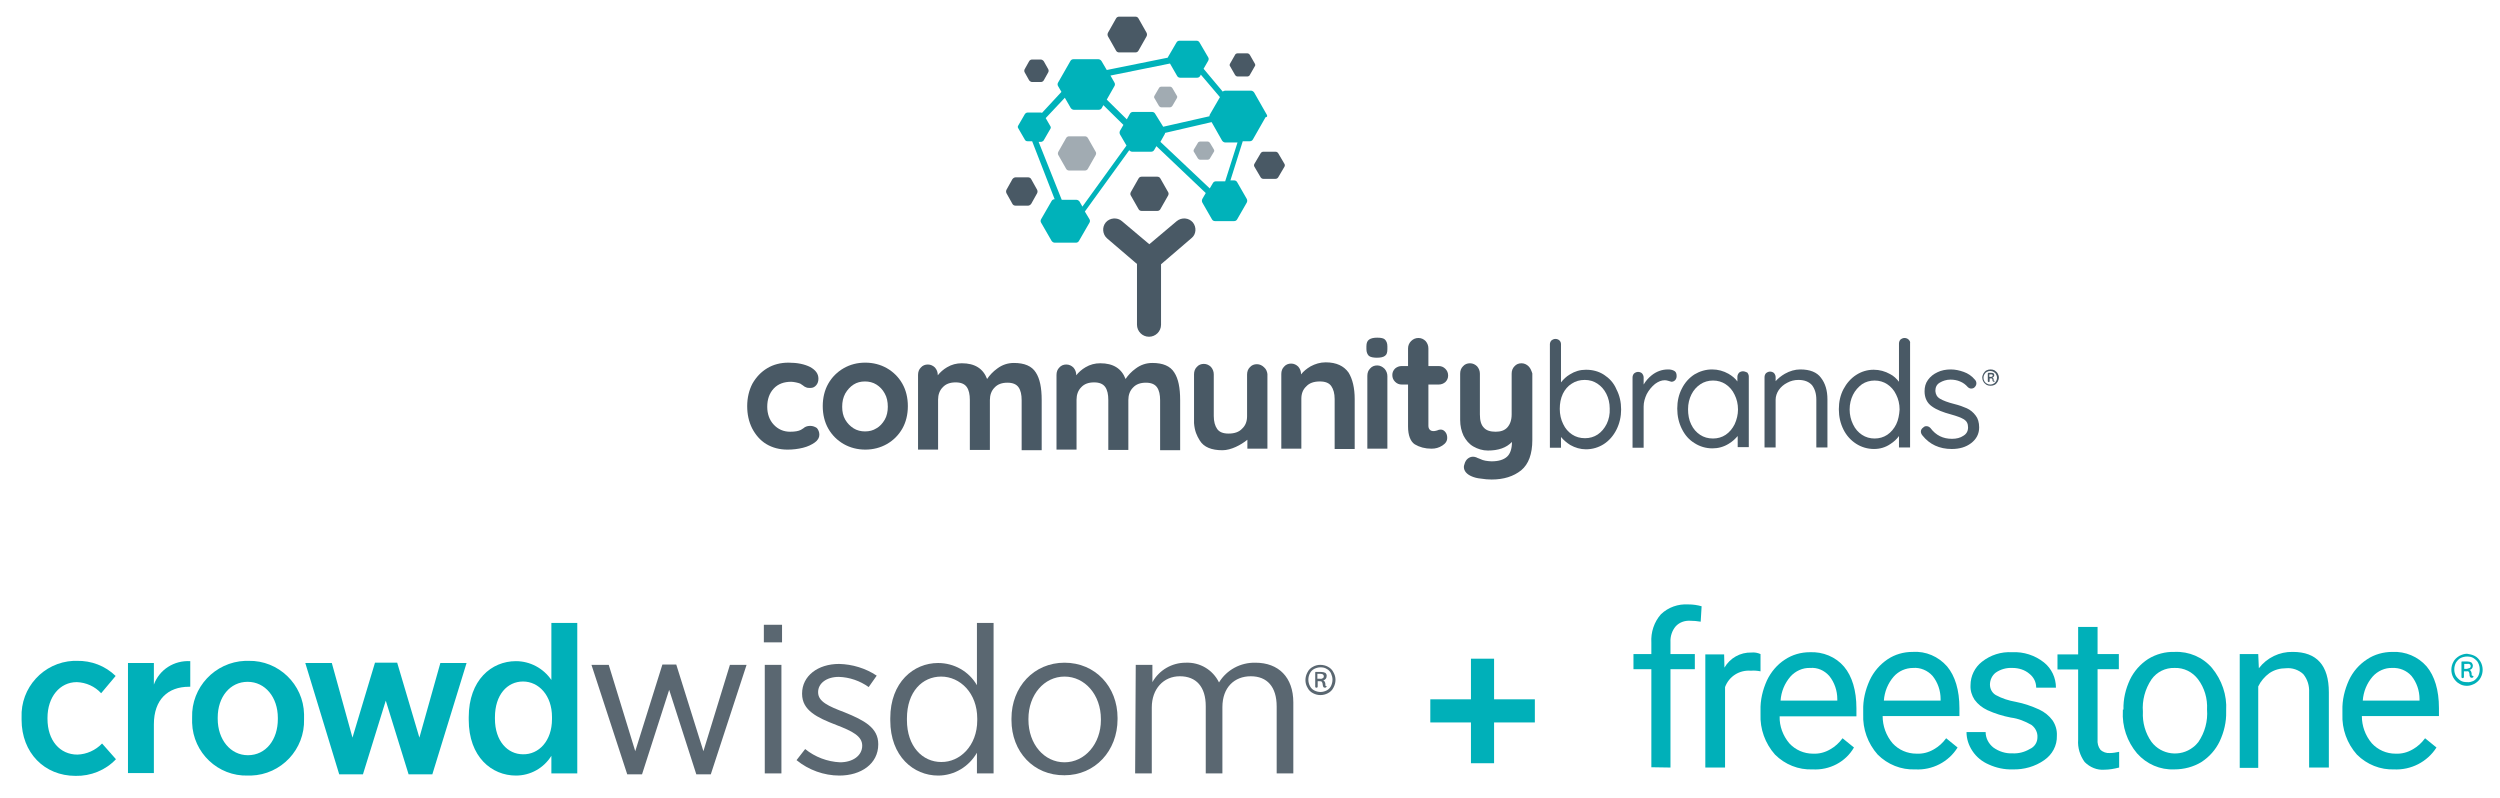 <?xml version="1.0" encoding="utf-8"?>
<!-- Generator: Adobe Illustrator 25.2.0, SVG Export Plug-In . SVG Version: 6.00 Build 0)  -->
<svg version="1.1" id="Layer_1" xmlns="http://www.w3.org/2000/svg" xmlns:xlink="http://www.w3.org/1999/xlink" x="0px" y="0px"
	 viewBox="0 0 810.7 258.9" enable-background="new 0 0 810.7 258.9" xml:space="preserve">
<g>
	<path fill="#00B0B9" d="M535.5,248.8V217h-5.8v-4.9h5.8v-3.7c-0.2-3.4,0.9-6.7,3.1-9.2c2.4-2.3,5.6-3.4,8.9-3.2
		c1.5,0,2.9,0.2,4.3,0.6l-0.3,5c-1.1-0.2-2.3-0.3-3.4-0.3c-1.8-0.1-3.5,0.5-4.7,1.8c-1.2,1.4-1.8,3.3-1.7,5.1v3.9h7.9v4.9h-7.9v31.9
		L535.5,248.8"/>
	<path fill="#00B0B9" d="M570.9,217.7c-1-0.2-2.1-0.3-3.1-0.2c-3.7-0.3-7.1,1.8-8.4,5.3v26.1h-6.4v-36.7h6.1l0.1,4.3
		c1.8-3.1,5.1-5,8.8-4.9c1-0.1,2,0.1,2.9,0.5V217.7"/>
	<path fill="#00B0B9" d="M587.8,249.5c-4.6,0.2-9-1.6-12.2-4.8c-3.2-3.6-4.9-8.3-4.7-13.1v-1.2c-0.1-3.4,0.7-6.7,2.1-9.8
		c1.3-2.7,3.3-5.1,5.8-6.7c2.4-1.6,5.2-2.4,8.1-2.4c4.2-0.2,8.4,1.5,11.1,4.7c2.6,3.1,4,7.7,4,13.5v2.6h-24.9
		c-0.1,3.2,1.1,6.3,3.1,8.7c2,2.2,4.8,3.4,7.7,3.4c2,0.1,3.9-0.4,5.6-1.4c1.6-0.9,2.9-2.1,4-3.6l3.7,3
		C598.5,247.1,593.3,249.8,587.8,249.5 M587,216.6c-2.4-0.1-4.8,1-6.4,2.8c-1.9,2.2-3,4.9-3.2,7.8h18.4v-0.5c0-2.7-0.9-5.4-2.6-7.5
		C591.6,217.4,589.4,216.4,587,216.6"/>
	<path fill="#00B0B9" d="M621.1,249.5c-4.6,0.2-9-1.6-12.2-4.8c-3.2-3.6-4.9-8.3-4.7-13.1v-1.2c-0.1-3.4,0.7-6.7,2.1-9.8
		c1.3-2.8,3.3-5.1,5.8-6.8c2.4-1.6,5.2-2.4,8.1-2.4c4.3-0.3,8.4,1.5,11.2,4.7c2.6,3.1,4,7.7,4,13.5v2.6h-24.9c0,3.2,1.1,6.3,3.2,8.8
		c2,2.2,4.8,3.4,7.8,3.4c2,0.1,3.9-0.4,5.6-1.4c1.6-0.9,2.9-2.1,4-3.6l3.7,3C631.9,247.1,626.6,249.8,621.1,249.5 M620.4,216.6
		c-2.4,0-4.7,1-6.3,2.8c-1.9,2.2-3,4.9-3.2,7.8h18.4v-0.5c0-2.7-0.9-5.4-2.6-7.5C625.1,217.4,622.7,216.4,620.4,216.6"/>
	<path fill="#00B0B9" d="M660.7,239.1c0.1-1.5-0.6-3-1.9-4c-2.1-1.2-4.3-2.1-6.7-2.4c-2.6-0.5-5.2-1.3-7.6-2.4
		c-1.7-0.8-3.1-1.9-4.2-3.4c-0.9-1.4-1.4-3-1.3-4.7c0-3,1.4-5.8,3.7-7.6c2.8-2.2,6.2-3.3,9.8-3.1c3.7-0.2,7.4,1,10.3,3.3
		c2.5,2,3.9,5,3.9,8.2h-6.4c0-1.8-0.8-3.4-2.2-4.5c-1.5-1.3-3.5-1.9-5.5-1.9c-1.9-0.1-3.8,0.4-5.4,1.5c-1.2,0.9-1.9,2.4-1.9,3.9
		c0,1.4,0.7,2.7,1.9,3.4c2,1.1,4.2,1.8,6.5,2.2c2.6,0.5,5.2,1.4,7.6,2.5c1.7,0.8,3.2,2,4.3,3.5c1,1.5,1.5,3.2,1.4,5
		c0.1,3.2-1.5,6.1-4.1,7.9c-3,2.1-6.6,3.1-10.2,3c-2.7,0.1-5.4-0.5-7.8-1.6c-2.1-0.9-4-2.4-5.3-4.4c-1.2-1.8-1.9-3.9-1.9-6.1h6.2
		c0,2,1,3.8,2.5,5c1.8,1.3,4,2,6.2,1.9c2,0.1,3.9-0.4,5.6-1.4C659.8,242.2,660.7,240.7,660.7,239.1"/>
	<path fill="#00B0B9" d="M680.2,203.2v8.9h6.9v4.9h-6.9v22.8c-0.1,1.2,0.2,2.4,0.9,3.3c0.8,0.8,2,1.2,3.1,1.1c1,0,2-0.2,3-0.4v5.1
		c-1.6,0.4-3.2,0.7-4.8,0.7c-2.4,0.2-4.7-0.8-6.4-2.5c-1.5-2.1-2.3-4.6-2.1-7.2v-22.8h-6.7v-4.9h6.7v-8.9H680.2"/>
	<path fill="#00B0B9" d="M688.6,230.1c-0.1-3.4,0.7-6.7,2.1-9.7c1.3-2.7,3.3-5,5.9-6.7c2.6-1.6,5.6-2.4,8.6-2.3
		c4.6-0.2,9.1,1.7,12.1,5.2c3.2,3.9,4.9,8.8,4.6,13.8v0.4c0.1,3.3-0.7,6.6-2.1,9.6c-1.3,2.7-3.3,5-5.9,6.7c-2.6,1.6-5.7,2.4-8.8,2.4
		c-4.6,0.2-9-1.7-12.1-5.2c-3.2-3.8-4.9-8.7-4.6-13.8V230.1 M694.9,230.8c-0.2,3.5,0.8,7,2.8,9.8c3.2,4.2,9.3,5,13.5,1.7
		c0.7-0.5,1.2-1.1,1.7-1.7c2.1-3.1,3.1-6.8,2.8-10.5c0.2-3.5-0.8-7-2.9-9.8c-1.8-2.4-4.6-3.8-7.6-3.7c-3-0.1-5.8,1.3-7.5,3.7
		C695.6,223.4,694.6,227.2,694.9,230.8"/>
	<path fill="#00B0B9" d="M732.3,212.1l0.2,4.6c2.6-3.4,6.7-5.4,11-5.3c7.8,0,11.7,4.4,11.7,13.1v24.4h-6.4v-24.4
		c0.1-2.1-0.5-4.2-1.9-5.9c-1.5-1.4-3.6-2.1-5.6-1.9c-1.9,0-3.8,0.5-5.4,1.6c-1.5,1.1-2.8,2.6-3.6,4.3V249h-6v-36.9H732.3"/>
	<path fill="#00B0B9" d="M776.5,249.5c-4.6,0.2-9-1.6-12.2-4.8c-3.2-3.6-4.9-8.3-4.7-13.1v-1.2c-0.1-3.4,0.7-6.7,2.1-9.8
		c1.3-2.8,3.3-5.1,5.9-6.8c2.4-1.6,5.3-2.4,8.2-2.4c4.2-0.2,8.3,1.5,11.1,4.7c2.6,3.1,4,7.7,4,13.5v2.6h-25c0,3.2,1.1,6.3,3.2,8.8
		c2,2.2,4.8,3.4,7.7,3.4c2,0.1,3.9-0.4,5.6-1.4c1.6-0.9,2.9-2.1,4-3.6l3.7,3c-3,4.7-8.3,7.4-13.9,7.1 M775.8,216.6
		c-2.4-0.1-4.8,1-6.4,2.8c-1.9,2.2-3,4.9-3.2,7.8h18.4v-0.5c0-2.7-0.9-5.4-2.6-7.5C780.4,217.4,778.1,216.5,775.8,216.6"/>
</g>
<path fill="#00B0B9" d="M802.5,212.7c0.8,0.4,1.4,1.1,1.9,1.9c0.9,1.6,0.9,3.6,0,5.2c-0.4,0.8-1.1,1.4-1.9,1.9
	c-0.8,0.4-1.6,0.7-2.5,0.7c-0.9,0-1.8-0.2-2.5-0.7c-0.8-0.4-1.4-1.1-1.9-1.9c-0.9-1.6-0.9-3.6,0-5.2c0.4-0.8,1.1-1.4,1.9-1.9
	c0.8-0.4,1.6-0.7,2.5-0.7C800.8,212.1,801.7,212.3,802.5,212.7z M802.1,220.8c0.6-0.3,1.1-0.9,1.5-1.5c0.7-1.4,0.7-3,0-4.4
	c-0.3-0.6-0.9-1.1-1.5-1.5c-0.6-0.4-1.4-0.5-2.1-0.5c-0.7,0-1.5,0.2-2.1,0.5c-0.6,0.3-1.1,0.9-1.5,1.5c-0.7,1.4-0.7,3,0,4.3
	c0.4,0.6,0.9,1.1,1.5,1.5c0.6,0.4,1.4,0.5,2.1,0.5C800.7,221.3,801.4,221.1,802.1,220.8z M802.1,219.4c0,0.1-0.1,0.3-0.2,0.3
	c-0.1,0.1-0.3,0.1-0.4,0.1c-0.2,0-0.4-0.1-0.5-0.3c-0.2-0.3-0.2-0.6-0.2-0.9c0-0.2-0.1-0.5-0.2-0.7c-0.1-0.2-0.4-0.3-0.6-0.2H799
	v1.8c0,0.1-0.1,0.2-0.1,0.3c-0.1,0.1-0.2,0.1-0.3,0.1c-0.1,0-0.2,0-0.3-0.1c-0.1-0.1-0.1-0.2-0.1-0.3v-4.7c0-0.1,0-0.2,0-0.2
	c0.1-0.1,0.2-0.1,0.2-0.1h1.6c0.5,0,1,0.1,1.4,0.3c0.3,0.3,0.5,0.7,0.5,1.1c0,0.7-0.5,1.3-1.1,1.3c0.2,0.1,0.4,0.3,0.5,0.5
	c0.1,0.2,0.2,0.5,0.2,0.7c0,0.2,0,0.3,0,0.5c0,0.1,0.1,0.2,0.2,0.2C802.1,219.2,802.1,219.3,802.1,219.4L802.1,219.4z M800.9,216.6
	c0.2-0.1,0.3-0.4,0.3-0.6c0-0.2-0.1-0.5-0.3-0.6c-0.2-0.1-0.5-0.2-0.8-0.1h-1v1.6h0.9C800.3,216.8,800.6,216.7,800.9,216.6z"/>
<g>
	<g>
		<g>
			<g>
				<path fill="#495965" d="M369.2,67.8c0.2,0.4,0.6,0.6,1,0.6h5.1c0.4,0,0.8-0.2,1-0.6l2.5-4.4c0.2-0.4,0.2-0.8,0-1.1l-2.5-4.4
					c-0.2-0.4-0.6-0.6-1-0.6h-5.1c-0.4,0-0.8,0.2-1,0.6l-2.5,4.4c-0.2,0.4-0.2,0.8,0,1.1L369.2,67.8z"/>
			</g>
			<g>
				<path fill="#495965" d="M386.8,72.1c-1.3-1.5-3.6-1.7-5.2-0.4l-8.9,7.5l-8.9-7.5c-1.5-1.3-3.9-1.1-5.2,0.4
					c-1.3,1.5-1.1,3.9,0.4,5.2l9.7,8.3v19.7c0,2.1,1.7,3.9,3.9,3.9c2.1,0,3.9-1.7,3.9-3.9V85.7l9.9-8.5
					C387.9,76,388.1,73.7,386.8,72.1z"/>
			</g>
		</g>
		<g>
			<path fill="#495965" d="M406.9,20.6l-1.6-2.8c-0.2-0.3-0.5-0.5-0.8-0.5h-3.2c-0.3,0-0.7,0.2-0.8,0.5l-1.6,2.8
				c-0.2,0.3-0.2,0.7,0,0.9l1.6,2.8c0.2,0.3,0.5,0.5,0.8,0.5h3.2c0.3,0,0.7-0.2,0.8-0.5l1.6-2.8C407.1,21.3,407.1,20.9,406.9,20.6z"
				/>
			<path fill="#495965" d="M369.2,6c-0.2-0.4-0.6-0.6-1-0.6h-5.3c-0.4,0-0.8,0.2-1,0.6l-2.6,4.6c-0.2,0.4-0.2,0.8,0,1.2l2.6,4.6
				c0.2,0.4,0.6,0.6,1,0.6h5.3c0.4,0,0.8-0.2,1-0.6l2.6-4.6c0.2-0.4,0.2-0.8,0-1.2L369.2,6z"/>
			<path fill="#495965" d="M338.5,19.9c-0.2-0.3-0.6-0.6-1-0.6h-2.8c-0.4,0-0.8,0.2-1,0.6l-1.4,2.5c-0.2,0.3-0.2,0.8,0,1.1l1.4,2.5
				c0.2,0.3,0.6,0.6,1,0.6h2.8c0.4,0,0.8-0.2,1-0.6l1.4-2.5c0.2-0.3,0.2-0.8,0-1.1L338.5,19.9z"/>
			<path fill="#495965" d="M334.4,58.1c-0.2-0.4-0.6-0.6-1.1-0.6h-3.9c-0.4,0-0.8,0.2-1.1,0.6l-1.9,3.4c-0.2,0.4-0.2,0.8,0,1.2
				l1.9,3.4c0.2,0.4,0.6,0.6,1.1,0.6h3.9c0.4,0,0.8-0.2,1.1-0.6l1.9-3.4c0.2-0.4,0.2-0.8,0-1.2L334.4,58.1z"/>
			<path fill="#495965" d="M416.5,53.1l-2-3.4c-0.2-0.3-0.5-0.5-0.9-0.5h-3.9c-0.4,0-0.7,0.2-0.9,0.5l-2,3.4c-0.2,0.3-0.2,0.7,0,1
				l2,3.4c0.2,0.3,0.5,0.5,0.9,0.5h3.9c0.4,0,0.7-0.2,0.9-0.5l2-3.4C416.7,53.8,416.7,53.4,416.5,53.1z"/>
		</g>
		<path fill="#00B2BA" d="M410.8,37.2l-4.1-7.2c-0.2-0.3-0.6-0.6-1-0.6h-8.4c-0.3,0-0.5,0.1-0.8,0.3l-6.2-7.4l1.5-2.6
			c0.2-0.4,0.2-0.8,0-1.1l-2.8-4.8c-0.2-0.4-0.6-0.6-1-0.6h-5.5c-0.4,0-0.8,0.2-1,0.6l-2.8,4.8v0.1l-19.8,4l-1.7-2.9
			c-0.2-0.3-0.6-0.6-1-0.6h-8.1c-0.4,0-0.8,0.2-1,0.6l-4,7c-0.2,0.3-0.2,0.8,0,1.1l1.1,1.9l-6.3,6.8c-0.1,0-0.2-0.1-0.3-0.1h-4.4
			c-0.3,0-0.6,0.2-0.8,0.4l-2.2,3.8c-0.2,0.3-0.2,0.6,0,0.9l2.2,3.8c0.2,0.3,0.5,0.4,0.8,0.4h1.5l7.3,18.8c-0.4,0-0.8,0.2-1,0.6
			l-3.4,5.9c-0.2,0.3-0.2,0.8,0,1.1l3.4,5.9c0.2,0.3,0.6,0.6,1,0.6h6.9c0.4,0,0.8-0.2,1-0.6l3.4-5.9c0.2-0.3,0.2-0.8,0-1.1l-1.5-2.5
			l14.4-19.9c0.2,0.3,0.6,0.5,0.9,0.5h6.2c0.4,0,0.8-0.2,1-0.6l0.7-1.2l16,15.2l-1.1,1.9c-0.2,0.4-0.2,0.8,0,1.2l3.1,5.4
			c0.2,0.4,0.6,0.6,1,0.6h6.2c0.4,0,0.8-0.2,1-0.6l3.1-5.4c0.2-0.4,0.2-0.8,0-1.2l-3.1-5.4c-0.2-0.4-0.6-0.6-1-0.6h-1.2l4-12.7h2.3
			c0.4,0,0.8-0.2,1-0.6l4.1-7.2C411,38,411,37.5,410.8,37.2z M351,67l-0.9-1.6c-0.2-0.3-0.6-0.6-1-0.6h-4.8L336.8,46h0.8
			c0.3,0,0.6-0.2,0.8-0.4l2.2-3.8c0.2-0.3,0.2-0.6,0-0.9l-1.5-2.6l6.2-6.6l1.9,3.3c0.2,0.3,0.6,0.6,1,0.6h8.1c0.4,0,0.8-0.2,1-0.6
			l0.5-0.9l6.5,6.4l-1.1,1.9c-0.2,0.4-0.2,0.8,0,1.2l2.1,3.6L351,67z M374.6,36.9c-0.2-0.4-0.6-0.6-1-0.6h-6.2c-0.4,0-0.8,0.2-1,0.6
			l-1,1.8l-6.5-6.4l2.5-4.4c0.2-0.3,0.2-0.8,0-1.1l-1.3-2.3l19.3-3.9l2.3,4c0.2,0.4,0.6,0.6,1,0.6h5.5c0.4,0,0.8-0.2,1-0.6l0.2-0.4
			l6.2,7.3l-3.3,5.7c-0.1,0.2-0.1,0.4-0.1,0.5l-15,3.4L374.6,36.9z M397.3,58.8h-0.4h-2.6c-0.4,0-0.8,0.2-1,0.6l-1,1.7L376.3,46
			l1.4-2.5c0.1-0.1,0.1-0.3,0.1-0.4l15.1-3.5l3.4,6c0.2,0.3,0.6,0.6,1,0.6h3.6h0.4L397.3,58.8z"/>
		<g>
			<path fill="#A1ABB2" d="M380.2,28.6c-0.2-0.3-0.5-0.5-0.8-0.5h-2.8c-0.3,0-0.7,0.2-0.8,0.5l-1.4,2.4c-0.2,0.3-0.2,0.7,0,0.9
				l1.4,2.4c0.2,0.3,0.5,0.5,0.8,0.5h2.8c0.3,0,0.6-0.2,0.8-0.5l1.4-2.4c0.2-0.3,0.2-0.7,0-0.9L380.2,28.6z"/>
			<path fill="#A1ABB2" d="M352.8,44.8c-0.2-0.4-0.6-0.6-1-0.6h-5.1c-0.4,0-0.8,0.2-1,0.6l-2.5,4.4c-0.2,0.4-0.2,0.8,0,1.1l2.5,4.4
				c0.2,0.4,0.6,0.6,1,0.6h5.1c0.4,0,0.8-0.2,1-0.6l2.5-4.4c0.2-0.4,0.2-0.8,0-1.1L352.8,44.8z"/>
			<path fill="#A1ABB2" d="M393.6,48.4l-1.2-2c-0.2-0.3-0.5-0.5-0.8-0.5h-2.4c-0.3,0-0.7,0.2-0.8,0.5l-1.2,2c-0.2,0.3-0.2,0.7,0,0.9
				l1.2,2c0.2,0.3,0.5,0.5,0.8,0.5h2.4c0.3,0,0.7-0.2,0.8-0.5l1.2-2C393.8,49.1,393.8,48.7,393.6,48.4z"/>
		</g>
	</g>
	<g>
		<path fill="#495965" d="M495.7,118.8L495.7,118.8c-0.6-0.6-1.4-1-2.3-1c-0.9,0-1.7,0.3-2.3,1c-0.6,0.6-0.9,1.4-0.9,2.4v13.2
			c0,1.8-0.5,3.2-1.4,4.2c-0.9,1-2.2,1.4-3.8,1.4c-1.7,0-3-0.4-3.8-1.3c-0.9-0.9-1.3-2.3-1.3-4.3v-13.2c0-0.9-0.3-1.7-0.9-2.4
			c-0.6-0.6-1.4-1-2.3-1c-0.9,0-1.7,0.3-2.3,1c-0.6,0.6-0.9,1.4-0.9,2.4v15c0,1.9,0.4,3.6,1.1,5.1c0.8,1.5,1.8,2.7,3.2,3.5
			c1.4,0.8,3,1.3,4.7,1.3c3.4,0,6-0.9,7.8-2.8c0,2.3-0.6,3.9-1.6,4.8c-1.1,1-2.8,1.5-5,1.5c-0.7,0-1.3-0.1-2-0.2
			c-0.6-0.1-1.2-0.3-1.8-0.6c-0.6-0.2-1-0.4-1.2-0.5c-0.3-0.1-0.7-0.2-1-0.2c-0.6,0-1.2,0.2-1.7,0.6s-0.9,1-1.1,1.8
			c-0.1,0.3-0.2,0.6-0.2,0.9c0,1.3,0.9,2.4,2.6,3.1c0.7,0.3,1.7,0.6,2.9,0.7c1.2,0.2,2.4,0.3,3.5,0.3c3.9,0,7.1-1,9.6-3
			c2.4-2,3.6-5.3,3.6-9.8v-21.6C496.6,120.2,496.3,119.4,495.7,118.8z"/>
		<path fill="#495965" d="M262.7,138.1c-0.5,0-0.9,0.1-1.2,0.2s-0.7,0.3-1,0.6c-0.3,0.2-0.6,0.4-0.8,0.5c-0.8,0.4-1.9,0.6-3.5,0.6
			c-2.1,0-3.9-0.8-5.3-2.3s-2.1-3.5-2.1-5.8c0-2.4,0.7-4.4,2.1-5.9c1.4-1.5,3.3-2.2,5.7-2.2c0.4,0,0.9,0.1,1.5,0.2
			c0.6,0.1,1.1,0.3,1.4,0.4c0.3,0.2,0.6,0.4,0.9,0.6c0.3,0.3,0.7,0.5,1,0.6c0.4,0.2,0.8,0.2,1.4,0.2c0.8,0,1.4-0.3,1.9-0.9
			c0.5-0.6,0.7-1.3,0.7-2.1c0-1.6-0.9-2.8-2.7-3.8c-1.8-0.9-4.1-1.4-7-1.4c-2.6,0-4.9,0.6-6.9,1.8c-2,1.2-3.6,2.9-4.8,5
			c-1.1,2.1-1.7,4.6-1.7,7.3c0,2.6,0.5,5,1.6,7.2c1.1,2.1,2.6,3.9,4.6,5.1c2,1.2,4.3,1.8,6.9,1.8c1.7,0,3.4-0.2,5-0.6
			c1.6-0.4,2.8-1,3.8-1.7c1-0.7,1.5-1.6,1.5-2.5c0-0.9-0.3-1.6-0.8-2.2C264.3,138.4,263.6,138.1,262.7,138.1z"/>
		<path fill="#495965" d="M429.9,117.5c-1.8,0-3.4,0.5-4.9,1.3c-1.2,0.7-2.3,1.6-3.1,2.6v-0.1c0-0.9-0.3-1.7-0.9-2.4
			c-0.6-0.6-1.4-1-2.3-1c-0.9,0-1.7,0.3-2.3,1c-0.6,0.6-0.9,1.4-0.9,2.4v24.2h6.5v-16.2c0-1.6,0.5-3,1.6-4c1-1.1,2.5-1.6,4.4-1.6
			c1.8,0,3,0.5,3.7,1.5c0.7,1,1.1,2.4,1.1,4.2v16.2h6.5v-16.2c0-3.6-0.7-6.5-2-8.6C435.8,118.7,433.4,117.5,429.9,117.5z"/>
		<path fill="#495965" d="M335.9,120.8c-1.3-2.1-3.7-3.1-7.1-3.1c-2,0-3.8,0.6-5.4,1.8c-1.4,1-2.5,2.2-3.3,3.4
			c-1.3-3.4-4-5.1-8.2-5.1c-1.7,0-3.3,0.4-4.8,1.3c-1.2,0.7-2.2,1.6-3,2.6v-0.1c0-0.9-0.3-1.7-0.9-2.4c-0.6-0.6-1.4-1-2.3-1
			c-0.9,0-1.7,0.3-2.3,1c-0.6,0.6-0.9,1.4-0.9,2.4v24.2h6.5v-16.2c0-1.6,0.5-3,1.5-4c1-1.1,2.4-1.6,4.2-1.6c1.7,0,2.9,0.5,3.6,1.5
			c0.7,1,1,2.4,1,4.2v16.2h6.5v-16.2c0-1.6,0.5-3,1.5-4c1-1.1,2.4-1.6,4.2-1.6c1.7,0,2.9,0.5,3.6,1.5c0.7,1,1,2.4,1,4.2v16.2h6.5
			v-16.2C337.8,125.7,337.2,122.8,335.9,120.8z"/>
		<path fill="#495965" d="M446.6,109.5c-1.2,0-2,0.2-2.6,0.6c-0.6,0.4-0.9,1.1-0.9,2.2v0.9c0,1,0.3,1.7,0.8,2.2
			c0.5,0.4,1.4,0.6,2.6,0.6c1.2,0,2.1-0.2,2.6-0.6c0.6-0.4,0.8-1.1,0.8-2.2v-0.9c0-1-0.3-1.7-0.8-2.2
			C448.7,109.7,447.9,109.5,446.6,109.5z"/>
		<path fill="#495965" d="M380.8,120.8c-1.3-2.1-3.7-3.1-7.1-3.1c-2,0-3.8,0.6-5.4,1.8c-1.4,1-2.5,2.2-3.3,3.4
			c-1.3-3.4-4-5.1-8.2-5.1c-1.7,0-3.3,0.4-4.8,1.3c-1.2,0.7-2.2,1.6-3,2.6v-0.1c0-0.9-0.3-1.7-0.9-2.4c-0.6-0.6-1.4-1-2.3-1
			c-0.9,0-1.7,0.3-2.3,1c-0.6,0.6-0.9,1.4-0.9,2.4v24.2h6.5v-16.2c0-1.6,0.5-3,1.5-4c1-1.1,2.4-1.6,4.2-1.6c1.7,0,2.9,0.5,3.6,1.5
			s1,2.4,1,4.2v16.2h6.5v-16.2c0-1.6,0.5-3,1.5-4c1-1.1,2.4-1.6,4.2-1.6c1.7,0,2.9,0.5,3.6,1.5c0.7,1,1,2.4,1,4.2v16.2h6.5v-16.2
			C382.7,125.7,382.1,122.8,380.8,120.8z"/>
		<path fill="#495965" d="M287.6,119.4c-2.1-1.2-4.5-1.8-7-1.8c-2.6,0-4.9,0.6-7,1.8c-2.1,1.2-3.8,2.9-5,5s-1.8,4.6-1.8,7.3
			c0,2.7,0.6,5.2,1.8,7.3s2.9,3.8,5,5c2.1,1.2,4.5,1.8,7,1.8s4.9-0.6,7-1.8c2.1-1.2,3.8-2.9,5-5c1.2-2.1,1.8-4.6,1.8-7.3
			c0-2.7-0.6-5.2-1.8-7.3C291.4,122.3,289.7,120.6,287.6,119.4z M286.9,136.1c-0.7,1.2-1.6,2.2-2.7,2.8c-1.1,0.7-2.3,1-3.7,1
			c-1.3,0-2.6-0.3-3.7-1c-1.1-0.7-2-1.6-2.7-2.8c-0.7-1.2-1-2.6-1-4.2c0-1.6,0.3-3,1-4.3l0,0c0.7-1.2,1.6-2.2,2.7-2.9
			c1.1-0.7,2.3-1,3.7-1c1.3,0,2.6,0.3,3.7,1c1.1,0.7,2,1.6,2.7,2.9c0.7,1.2,1,2.7,1,4.3C287.9,133.4,287.6,134.9,286.9,136.1z"/>
		<path fill="#495965" d="M446.6,118.5c-0.9,0-1.7,0.3-2.3,1c-0.6,0.6-0.9,1.4-0.9,2.4v23.6h6.5V122c0-0.9-0.3-1.7-0.9-2.4
			C448.3,118.9,447.5,118.5,446.6,118.5z"/>
		<path fill="#495965" d="M466.5,124.7c0.9,0,1.6-0.3,2.2-0.8c0.6-0.6,0.9-1.3,0.9-2.1c0-0.9-0.3-1.6-0.9-2.2
			c-0.6-0.6-1.3-0.9-2.2-0.9h-3.3v-5.7c0-0.9-0.3-1.7-0.9-2.4c-0.6-0.6-1.4-1-2.3-1c-0.9,0-1.7,0.3-2.4,1c-0.6,0.6-1,1.4-1,2.4v5.7
			h-2c-0.9,0-1.6,0.3-2.2,0.8c-0.6,0.6-0.9,1.3-0.9,2.1c0,0.9,0.3,1.6,0.9,2.2c0.6,0.6,1.3,0.9,2.2,0.9h2v13.6
			c0,2.9,0.8,4.9,2.2,5.8c1.5,0.9,3.3,1.4,5.4,1.4c1.3,0,2.4-0.3,3.5-1c1.1-0.7,1.6-1.5,1.6-2.5c0-0.8-0.2-1.4-0.6-1.9
			c-0.4-0.5-0.9-0.8-1.5-0.8c-0.4,0-0.8,0.1-1.2,0.3c-0.4,0.1-0.8,0.2-1,0.2c-0.6,0-1-0.1-1.3-0.4c-0.3-0.3-0.5-0.7-0.5-1.3v-13.4
			H466.5z"/>
		<path fill="#495965" d="M409.9,119.1L409.9,119.1c-0.6-0.6-1.4-1-2.3-1c-0.9,0-1.7,0.3-2.3,1c-0.6,0.6-0.9,1.4-0.9,2.4V135
			c0,1.6-0.5,3-1.6,4c-1,1.1-2.5,1.6-4.4,1.6c-1.8,0-3-0.5-3.7-1.5c-0.7-1-1.1-2.4-1.1-4.2v-13.5c0-0.9-0.3-1.7-0.9-2.4
			c-0.6-0.6-1.4-1-2.3-1c-0.9,0-1.7,0.3-2.3,1c-0.6,0.6-0.9,1.4-0.9,2.4v13.5v0.7c0,0.1,0,0.2,0,0.4v0.2l0,0v0.2v0.1
			c0,0.2,0,0.4,0,0.6c0,0,0,0,0,0.1l0,0l0,0l0,0c0.2,2.6,0.9,4.1,1.9,5.7c1.3,2.1,3.8,3.1,7.3,3.1c2.8,0,6-1.7,8.1-3.4v2.9h6.5
			v-24.2C410.9,120.5,410.6,119.7,409.9,119.1z"/>
	</g>
	<g>
		<path fill="#495965" d="M520.1,121.5c-1.7-1.1-3.7-1.6-5.8-1.6c-1.9,0-3.6,0.5-5.2,1.5c-1.2,0.7-2.1,1.6-2.9,2.6v-12.4l0,0
			c0-0.5-0.2-0.9-0.5-1.2c-0.3-0.3-0.8-0.5-1.3-0.5s-0.9,0.2-1.3,0.5c-0.3,0.3-0.5,0.8-0.5,1.2l0,0v33.6h3.6v-3.5
			c0.8,1,1.9,1.9,3,2.6c1.6,0.9,3.3,1.4,5.1,1.4c2.1,0,4.1-0.6,5.8-1.7c1.7-1.1,3.1-2.7,4.1-4.7c1-2,1.5-4.2,1.5-6.5
			c0-2.4-0.5-4.6-1.5-6.5C523.3,124.1,521.8,122.6,520.1,121.5z M521,137.5c-0.7,1.4-1.7,2.6-2.9,3.4c-1.2,0.8-2.6,1.2-4.1,1.2
			c-1.6,0-3-0.4-4.2-1.2s-2.2-1.9-2.9-3.4c-0.7-1.4-1.1-3.1-1.1-4.9c0-1.8,0.3-3.4,1-4.9c0.7-1.4,1.6-2.5,2.9-3.3
			c1.2-0.8,2.6-1.2,4.2-1.2c1.5,0,2.9,0.4,4.1,1.2s2.2,1.9,2.9,3.3c0.7,1.4,1.1,3,1.1,4.8C522.1,134.3,521.7,136.1,521,137.5z"/>
		<path fill="#495965" d="M542.8,120.2L542.8,120.2c-0.6-0.3-1.2-0.4-1.9-0.4c-2,0-3.8,0.7-5.3,1.9c-1,0.8-1.9,1.8-2.6,3v-2.3
			c0-0.5-0.2-0.9-0.5-1.3c-0.3-0.3-0.8-0.5-1.3-0.5s-0.9,0.2-1.3,0.5c-0.3,0.3-0.5,0.8-0.5,1.3v22.8h3.6v-13.4c0-1.4,0.4-2.7,1-4
			c0.7-1.3,1.6-2.4,2.7-3.3c1.1-0.8,2.1-1.2,3.2-1.2c0.4,0,0.7,0.1,1.1,0.2c0.7,0.2,0.9,0.3,1,0.3c0.5,0,0.9-0.2,1.2-0.5
			c0.3-0.3,0.5-0.8,0.5-1.3C543.7,121.3,543.6,120.6,542.8,120.2z"/>
		<path fill="#495965" d="M565.2,120.4c-0.5,0-1,0.2-1.3,0.5c-0.3,0.4-0.5,0.8-0.5,1.3v1.5c-0.7-1-1.7-1.8-2.9-2.5
			c-1.6-0.9-3.4-1.4-5.3-1.4c-2.1,0-4,0.6-5.7,1.6c-1.7,1.1-3.1,2.6-4.1,4.6c-1,1.9-1.5,4.1-1.5,6.5s0.5,4.6,1.5,6.6
			c1,2,2.3,3.5,4.1,4.6c1.7,1.1,3.7,1.7,5.8,1.7c1.9,0,3.7-0.5,5.3-1.5c1.2-0.7,2.1-1.6,2.9-2.5v3.6h3.6v-22.9
			c0-0.5-0.2-0.9-0.5-1.3C566.1,120.6,565.7,120.4,565.2,120.4z M562.5,137.6c-0.7,1.4-1.7,2.6-2.9,3.4l0,0
			c-1.2,0.8-2.6,1.2-4.1,1.2c-1.6,0-3-0.4-4.2-1.2s-2.2-1.9-2.9-3.4c-0.7-1.4-1-3.1-1-4.9c0-1.8,0.4-3.4,1.1-4.8s1.7-2.5,2.9-3.3
			c1.2-0.8,2.6-1.2,4.1-1.2s2.9,0.4,4.1,1.2c1.2,0.8,2.2,1.9,2.9,3.4c0.7,1.4,1.1,3,1.1,4.8C563.6,134.4,563.2,136.1,562.5,137.6z"
			/>
		<path fill="#495965" d="M583.8,119.8c-1.7,0-3.4,0.5-5,1.4c-1.2,0.7-2.2,1.5-3,2.4v-1.3c0-0.5-0.2-0.9-0.5-1.3
			c-0.3-0.3-0.8-0.5-1.3-0.5s-0.9,0.2-1.3,0.5c-0.3,0.3-0.5,0.8-0.5,1.3v22.8h3.6v-15.5c0-1.1,0.4-2.2,1-3.1c0.7-1,1.6-1.8,2.8-2.4
			c1.1-0.6,2.3-0.9,3.6-0.9c2,0,3.4,0.6,4.4,1.7c0.9,1.2,1.4,2.7,1.4,4.7v15.5h3.6v-15.6c0-2.9-0.7-5.2-2.1-7
			C589.2,120.7,586.9,119.8,583.8,119.8z"/>
		<path fill="#495965" d="M618.9,110.1c-0.3-0.3-0.8-0.5-1.3-0.5c-0.5,0-0.9,0.2-1.3,0.5c-0.3,0.3-0.5,0.8-0.5,1.3v12.4
			c-0.8-1-1.7-1.9-2.9-2.5c-1.6-0.9-3.4-1.4-5.3-1.4c-2.1,0-4,0.6-5.7,1.7c-1.7,1.1-3.1,2.7-4.1,4.6c-1,1.9-1.5,4.1-1.5,6.5
			c0,2.4,0.5,4.6,1.5,6.6c1,2,2.4,3.5,4.1,4.6c1.7,1.1,3.7,1.7,5.8,1.7c1.9,0,3.7-0.5,5.3-1.6c1.1-0.7,2.1-1.6,2.8-2.6v3.7h3.6
			v-33.8C619.5,110.9,619.3,110.5,618.9,110.1L618.9,110.1z M614.9,137.6c-0.7,1.4-1.7,2.6-2.9,3.4c-1.2,0.8-2.6,1.2-4.1,1.2
			s-2.9-0.4-4.1-1.2s-2.2-1.9-2.9-3.4c-0.7-1.4-1.1-3.1-1.1-4.8c0-1.8,0.4-3.4,1.1-4.8s1.7-2.5,2.9-3.4c1.2-0.8,2.6-1.2,4.1-1.2
			s2.9,0.4,4.1,1.2c1.2,0.8,2.2,1.9,2.9,3.4c0.7,1.4,1.1,3,1.1,4.8C615.9,134.4,615.6,136.2,614.9,137.6z"/>
		<path fill="#495965" d="M637.8,132.4c-1.1-0.5-2.5-1-4.1-1.4c-2-0.5-3.6-1.1-4.6-1.7s-1.4-1.4-1.5-2.5c0-1.2,0.4-2.1,1.4-2.7
			c1-0.6,2.2-1,3.5-1c1.1,0,2.2,0.2,3.1,0.6c1,0.4,1.8,1,2.5,1.8c0.3,0.3,0.7,0.5,1.1,0.5s0.8-0.1,1.1-0.4c0.4-0.4,0.6-0.8,0.6-1.3
			s-0.2-0.9-0.5-1.2c-1-1.2-2.2-2-3.6-2.5c-1.4-0.5-2.8-0.8-4.2-0.8c-1.6,0-3.1,0.3-4.3,0.9c-1.3,0.6-2.3,1.4-3.1,2.5
			c-0.8,1.1-1.1,2.3-1.1,3.7c0,2.1,0.8,3.8,2.4,4.9c1.5,1.1,3.6,1.9,6.2,2.6c1.8,0.5,3.2,1,4.2,1.6c0.9,0.6,1.3,1.4,1.3,2.6
			s-0.5,2.1-1.5,2.7c-1,0.7-2.3,1-3.7,1c-2.9,0-5.2-1.1-7-3.5l0,0c-0.4-0.4-0.8-0.6-1.3-0.6c-0.4,0-0.7,0.1-1,0.4
			c-0.6,0.4-0.8,0.9-0.8,1.3s0.1,0.8,0.5,1.3c2.3,2.9,5.5,4.4,9.5,4.4c2.5,0,4.6-0.6,6.3-1.9s2.6-3,2.6-5.1c0-1.6-0.4-2.9-1.1-3.8
			C639.9,133.7,638.9,132.9,637.8,132.4z"/>
		<path fill="#495965" d="M646.5,123.4c0-0.1,0-0.1,0-0.3c0-0.1,0-0.3-0.1-0.4s-0.2-0.2-0.3-0.3c0.4-0.1,0.6-0.4,0.6-0.7
			c0-0.6-0.3-0.8-1-0.8h-0.9c-0.1,0-0.1,0-0.1,0.1l-0.1,0.1v2.5c0,0.1,0,0.1,0.1,0.2c0,0,0.1,0.1,0.2,0.1s0.1,0,0.2-0.1
			c0.1,0,0.1-0.1,0.1-0.2v-0.9h0.5c0.1,0,0.2,0,0.3,0.1c0.1,0.1,0.1,0.2,0.1,0.3c0,0.2,0,0.4,0.1,0.5s0.2,0.2,0.3,0.2
			c0.1,0,0.2,0,0.2,0c0.1,0,0.1-0.1,0.1-0.1v-0.1c0,0,0-0.1-0.1-0.1C646.6,123.5,646.6,123.4,646.5,123.4z M646,122.1
			c-0.1,0.1-0.2,0.1-0.4,0.1h-0.5v-0.8h0.6c0.2,0,0.3,0,0.4,0.1c0.1,0.1,0.1,0.2,0.1,0.3S646.2,122,646,122.1z"/>
		<path fill="#495965" d="M647.8,121.1c-0.2-0.4-0.6-0.7-1-1c-0.4-0.2-0.8-0.3-1.3-0.3c-0.5,0-0.9,0.1-1.3,0.3s-0.7,0.5-1,1
			c-0.2,0.4-0.4,0.9-0.4,1.3c0,0.4,0.1,0.9,0.4,1.4c0.2,0.4,0.6,0.7,1,1c0.4,0.2,0.8,0.3,1.3,0.3c0.5,0,0.9-0.1,1.3-0.3s0.7-0.5,1-1
			c0.2-0.4,0.4-0.9,0.4-1.4C648.2,121.9,648,121.5,647.8,121.1z M647.3,123.6c-0.2,0.3-0.4,0.6-0.8,0.8c-0.3,0.2-0.7,0.3-1.1,0.3
			c-0.4,0-0.8-0.1-1.1-0.3c-0.3-0.2-0.6-0.4-0.8-0.8c-0.2-0.3-0.3-0.7-0.3-1.1s0.1-0.8,0.3-1.1c0.2-0.3,0.4-0.6,0.8-0.8
			c0.3-0.2,0.7-0.3,1.1-0.3c0.4,0,0.8,0.1,1.1,0.3c0.3,0.2,0.6,0.4,0.8,0.8c0.2,0.4,0.3,0.7,0.3,1.1S647.5,123.2,647.3,123.6z"/>
	</g>
</g>
<g>
	<path fill="#00B0B9" d="M7,233.4v-0.7c-0.4-9.7,7.1-17.9,16.8-18.4c0.4,0,0.7,0,1.1,0c4.7-0.1,9.2,1.6,12.6,4.9l-4.7,5.6
		c-2-2.2-4.9-3.5-7.9-3.6c-5.5,0-9.5,4.8-9.5,11.6v0.3c0,7,4,11.6,9.7,11.6c3-0.1,5.9-1.4,8-3.6l4.5,5.1c-3.4,3.6-8.2,5.5-13.1,5.4
		C14.4,251.6,7,244.1,7,233.4z"/>
	<path fill="#00B0B9" d="M41.5,215h8.4v7c1.8-4.9,6.6-7.9,11.8-7.6v8.3h-0.4c-6.8,0-11.4,4.1-11.4,12.2v15.8h-8.4V215z"/>
	<path fill="#00B0B9" d="M62.3,233.3v-0.6c-0.3-9.8,7.4-18,17.2-18.4c0.4,0,0.7,0,1.1,0c9.7-0.2,17.8,7.6,18,17.3c0,0.3,0,0.7,0,1
		v0.6c0.3,9.8-7.4,18-17.2,18.3c-0.3,0-0.7,0-1,0c-9.7,0.3-17.8-7.4-18.1-17.1C62.3,234.1,62.3,233.7,62.3,233.3z M90.1,233.2v-0.4
		c0-6.7-4.1-11.7-9.8-11.7c-5.7,0-9.7,4.9-9.7,11.6v0.4c0,6.7,4.1,11.8,9.8,11.8C86.2,244.9,90.1,239.9,90.1,233.2z"/>
	<path fill="#00B0B9" d="M99,215h8.6l6.7,24.2l7.3-24.3h7.2l7.2,24.3l6.8-24.2h8.5l-11.1,36.1h-7.7l-7.4-23.9l-7.4,23.9H110L99,215z
		"/>
	<path fill="#00B0B9" d="M152,233.4v-0.8c0-12.1,7.4-18.2,15.3-18.2c4.6,0,8.9,2.3,11.5,6.1V202h8.4v48.8h-8.4v-5.7
		c-2.5,4-6.8,6.4-11.5,6.4C159.5,251.5,152,245.5,152,233.4z M179,233.2v-0.7c0-7-4.3-11.5-9.4-11.5c-5.1,0-9.1,4.3-9.1,11.6v0.5
		c0,7.2,4.1,11.5,9.1,11.5C174.7,244.7,179,240.3,179,233.2L179,233.2z"/>
	<path fill="#5A6771" d="M191.8,215.6h5.6l8.6,28l8.8-28.1h4.5l8.8,28.1l8.6-28h5.4l-11.6,35.5h-4.7l-8.8-27.4l-8.8,27.4h-4.8
		L191.8,215.6z"/>
	<path fill="#5A6771" d="M247.7,202.6h5.9v5.7h-5.9V202.6z M248,215.6h5.4v35.2H248V215.6z"/>
	<path fill="#5A6771" d="M258.3,246.5l2.8-3.6c3.2,2.6,7.2,4.1,11.3,4.3c4.2,0,7.2-2.2,7.2-5.4l0,0c0-3.1-3.2-4.7-8.4-6.7
		c-6.2-2.4-11.1-4.7-11.1-10.1v-0.1c0-5.7,5.1-9.6,12-9.6c4.3,0.1,8.6,1.4,12.2,3.8l-2.6,3.7c-2.8-2-6.2-3.2-9.7-3.3
		c-4.1,0-6.7,2.2-6.7,4.9v0.1c0,3,3.3,4.5,8.6,6.5c6.4,2.6,10.9,5,10.9,10.3v0.1c0,6.3-5.6,10.1-12.6,10.1
		C267.2,251.5,262.2,249.7,258.3,246.5z"/>
	<path fill="#5A6771" d="M288.7,233.6v-0.7c0-11.7,7.6-17.9,15.5-17.9c5.2,0,10,2.7,12.6,7.2V202h5.4v48.8h-5.4v-6.7
		c-2.6,4.5-7.3,7.4-12.6,7.4C296.3,251.5,288.7,245.3,288.7,233.6z M316.9,233.6V233c0-8.3-5.6-13.6-11.7-13.6
		c-6.1,0-11.1,4.9-11.1,13.6v0.5c0,8.6,5.1,13.6,11.1,13.6C311.3,247.2,316.9,241.8,316.9,233.6L316.9,233.6z"/>
	<path fill="#5A6771" d="M328,233.5V233c0-10.3,7.3-18.1,17.2-18.1c10,0,17.2,7.8,17.2,17.9v0.4c0,10.3-7.3,18.2-17.2,18.2
		C335.2,251.5,328,243.8,328,233.5z M357,233.5v-0.3c0-7.9-5.2-13.8-11.8-13.8c-6.6,0-11.7,5.9-11.7,13.7v0.3
		c0,7.9,5.1,13.8,11.7,13.8S357,241.2,357,233.5L357,233.5z"/>
	<path fill="#5A6771" d="M368.3,215.6h5.4v5.6c2.2-3.9,6.3-6.3,10.8-6.3c4.6-0.2,8.8,2.3,10.8,6.4c2.5-4.1,7-6.5,11.8-6.4
		c7.5,0,12.3,4.7,12.3,12.9v23H414v-21.7c0-6.4-3.1-9.8-8.4-9.8c-5.3,0-9.2,3.6-9.2,10v21.5h-5.4v-21.8c0-6.3-3.1-9.7-8.4-9.7
		s-9.1,4.1-9.1,10.1v21.4h-5.4L368.3,215.6z"/>
</g>
<path fill="#5A6771" d="M430.6,216.2c0.8,0.4,1.4,1,1.8,1.8c0.9,1.5,0.9,3.4,0,5c-0.4,0.8-1,1.4-1.8,1.8c-1.5,0.8-3.3,0.8-4.8,0
	c-0.8-0.4-1.4-1-1.8-1.8c-0.9-1.5-0.9-3.4,0-5c0.4-0.8,1-1.4,1.8-1.8C427.2,215.4,429.1,215.4,430.6,216.2z M430.2,223.9
	c0.6-0.3,1.1-0.8,1.4-1.4c0.3-0.6,0.5-1.4,0.5-2.1c0-0.7-0.2-1.4-0.5-2.1c-0.3-0.6-0.8-1.1-1.4-1.4c-0.6-0.4-1.3-0.5-2-0.5
	c-0.7,0-1.4,0.2-2,0.5c-0.6,0.3-1.1,0.8-1.4,1.4c-0.7,1.3-0.7,2.9,0,4.2c0.3,0.6,0.8,1.1,1.4,1.4c0.6,0.3,1.3,0.5,2,0.5
	C428.9,224.4,429.6,224.2,430.2,223.9L430.2,223.9z M430.2,222.6c0,0.1-0.1,0.2-0.2,0.3c-0.1,0.1-0.3,0.1-0.4,0.1
	c-0.2,0-0.4-0.1-0.5-0.3c-0.1-0.3-0.2-0.6-0.2-0.9c0-0.2-0.1-0.4-0.2-0.6c-0.1-0.2-0.3-0.3-0.6-0.3h-0.8v1.8c0,0.1-0.1,0.2-0.1,0.2
	c-0.1,0.1-0.2,0.1-0.3,0.1c-0.1,0-0.2,0-0.3-0.1c-0.1-0.1-0.1-0.1-0.1-0.2v-4.5c0-0.1,0-0.1,0-0.2c0.1-0.1,0.2-0.2,0.4-0.1h1.5
	c0.5,0,1,0.1,1.4,0.3c0.3,0.3,0.5,0.7,0.4,1.1c0,0.6-0.4,1.2-1.1,1.3c0.2,0.1,0.4,0.3,0.5,0.5c0.1,0.2,0.2,0.5,0.2,0.7
	c0,0.2,0,0.3,0,0.5c0,0.1,0.1,0.1,0.2,0.2C430.1,222.4,430.2,222.4,430.2,222.6C430.2,222.6,430.2,222.6,430.2,222.6L430.2,222.6z
	 M429,219.9c0.2-0.1,0.3-0.4,0.3-0.6c0-0.2-0.1-0.4-0.3-0.6c-0.2-0.1-0.5-0.2-0.8-0.2h-1v1.6h0.9C428.4,220.2,428.7,220.1,429,219.9
	L429,219.9z"/>
<rect x="477" y="213.6" fill="#00B0B9" width="7.5" height="33.9"/>
<rect x="477" y="213.6" transform="matrix(6.123234e-17 -1 1 6.123234e-17 250.221 711.275)" fill="#00B0B9" width="7.5" height="33.9"/>
</svg>
